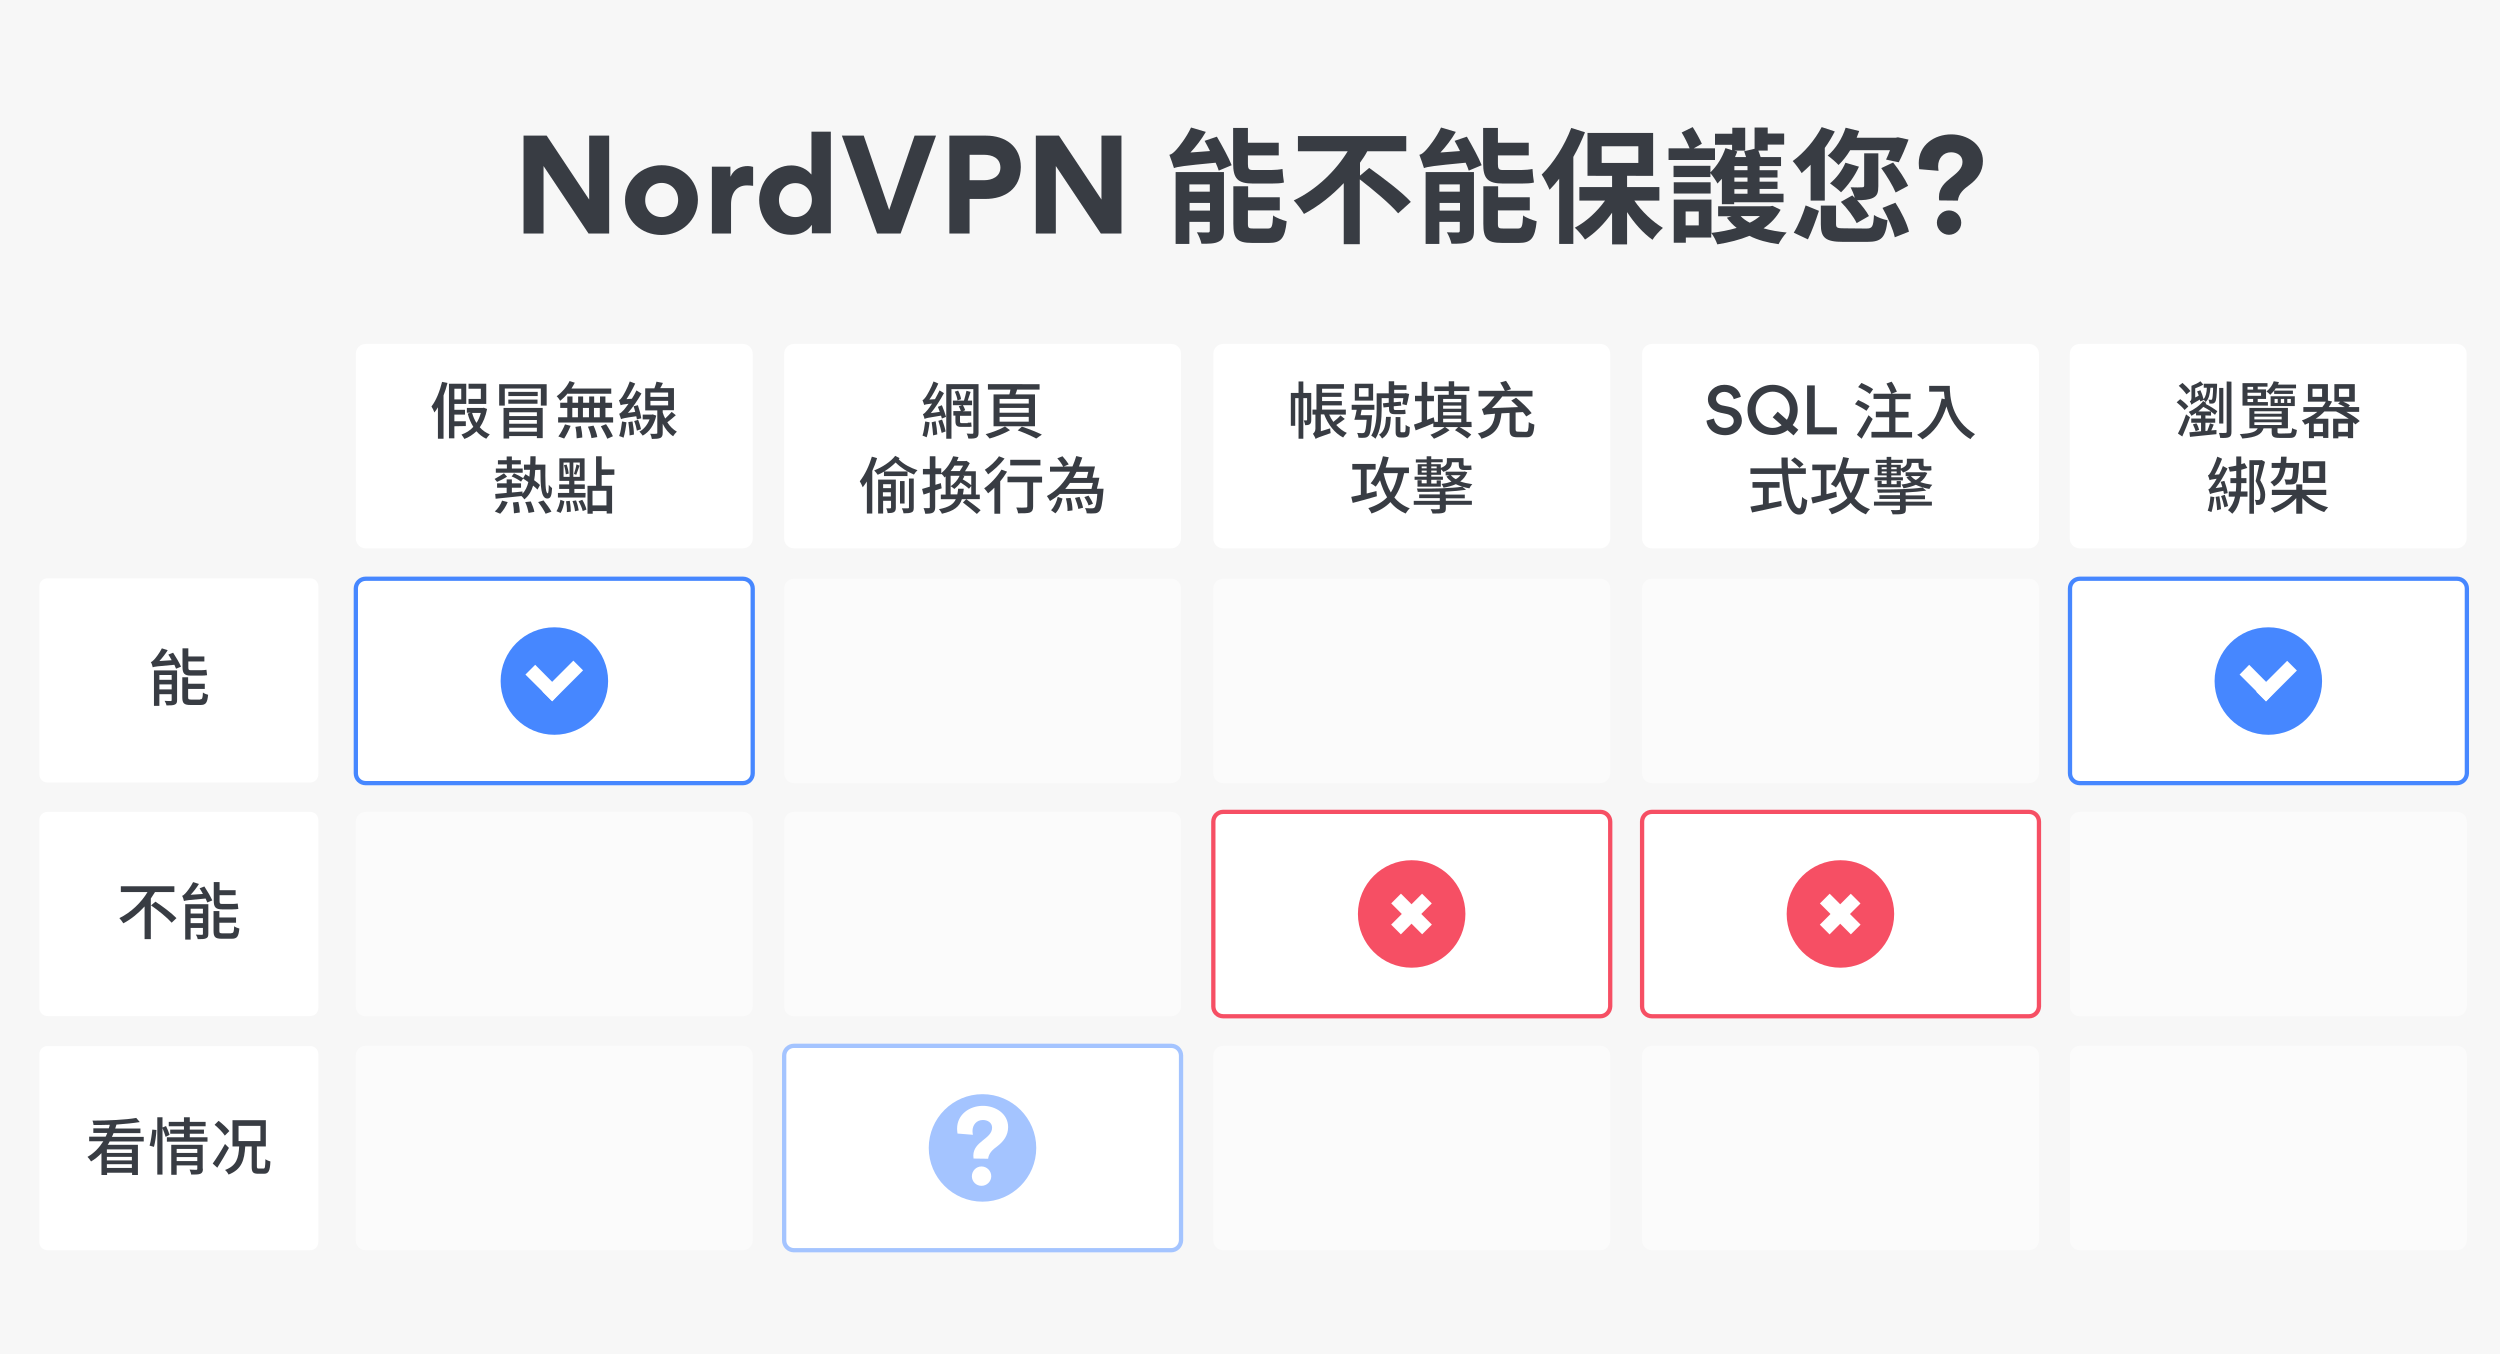 <svg enable-background="new 0 0 1200 650" viewBox="0 0 1200 650" xmlns="http://www.w3.org/2000/svg" xmlns:xlink="http://www.w3.org/1999/xlink"><linearGradient id="lg1"><stop offset="0" stop-color="#f64f64"/><stop offset="1" stop-color="#ffe4e8"/></linearGradient><linearGradient id="SVGID_1_" gradientTransform="matrix(1 0 0 -1 0 652)" gradientUnits="userSpaceOnUse" x1="883.4" x2="883.4" xlink:href="#lg1" y1="93.707" y2="-2.765"/><linearGradient id="SVGID_00000124127545146841892910000014711315319114046620_" gradientTransform="matrix(1 0 0 -1 0 652)" gradientUnits="userSpaceOnUse" x1="677.6" x2="677.6" xlink:href="#lg1" y1="93.707" y2="-2.765"/><path d="M0 0H1200V650H0Z" fill="#f7f7f7"/><g fill="#383c43"><path d="M260.9 79.7v32.4h-9.6v-47h11.1l20.4 30.7V65.1h9.6v47h-9.9L260.9 79.7z"/><path d="M317.6 79.3c9.7 0 17.4 7.1 17.4 16.6 0 9.7-7.9 16.9-17.5 16.9-9.7 0-17.5-7-17.5-16.7C300 86.6 307.9 79.3 317.6 79.3zM317.6 104.2c4.4 0 7.9-3.4 7.9-8.2 0-4.8-3.5-8.2-7.9-8.2s-7.9 3.4-7.9 8.2C309.6 100.8 313.2 104.2 317.6 104.2z"/><path d="M361.5 89.2c-1.3-.2-2.6-.2-3-.2-4.5 0-7.6 3.1-7.6 9.1v14h-9.2V80h8.9v4.7h.1c1.7-3.7 5-5 8.3-5 .7 0 1.9.2 2.5.4L361.5 89.2 361.5 89.2z"/><path d="M389.7 108h-.1c-3 4.4-7.8 4.7-10 4.7-9.3 0-15.2-8-15.2-16.7 0-8.1 6.2-16.6 15.4-16.6 1.9 0 6.3.4 9.6 4.3h.1V63.2h9.3V112h-9.1L389.7 108 389.7 108zM381.8 87.9c-4.4 0-7.9 3.3-7.9 8.1 0 4.9 3.5 8.2 7.9 8.2s7.9-3.4 7.9-8.2C389.7 91.2 386.2 87.9 381.8 87.9z"/><path d="M404.1 65.1h10.5l12.2 35.7L439 65.1h10.3l-17 47H421L404.1 65.1z"/><path d="M472.8 95.5h-7.4v16.6h-9.7v-47h17.5c9.4 0 16.8 5.1 16.8 15.1C489.9 90.5 482.6 95.5 472.8 95.5zM472.3 74.3h-6.9v12.2h7c3.8 0 7.8-1.7 7.8-6.1C480.1 75.8 476.3 74.3 472.3 74.3z"/><path d="M506.8 79.7v32.4h-9.6v-47h11.1l20.4 30.7V65.1h9.6v47h-9.9L506.8 79.7z"/><path d="M584.1 65.6c2.5 4.3 5.7 10.1 7.1 13.7l-6.2 2.6c-.4-1.1-.8-2.4-1.5-3.8-15.7 1.5-18.2 1.9-20 2.6-.4-1.4-1.5-4.6-2.2-6.4 1.1-.2 2.1-1.1 3.3-2.4s4.9-5.9 7.1-10.7l7.1 2.1c-2 3.5-4.7 7-7.4 9.9l9.4-.7c-.9-1.7-1.7-3.4-2.6-4.9L584.1 65.6zM587.5 110.7c0 2.9-.6 4.4-2.6 5.3-1.9 1-4.6 1-8.2 1-.3-1.6-1.3-4-2.2-5.5 2.2.1 4.5.1 5.2.1.8 0 1-.2 1-1v-4.1h-9.8v10.6h-6.6V82.6h23.2L587.5 110.7 587.5 110.7zM570.9 88.5V92h9.8v-3.5H570.9zM580.8 101.1v-3.7H571v3.7H580.8zM601.4 88.1c-7.4 0-9.5-2.5-9.5-9.7v-17h7.1v7.1h14.8v6.1H599v4.1c0 2.2.4 2.9 2.2 2.9h9.1c1.7 0 4-.2 5.3-.5.1 1.9.4 4.9.7 6.5-1.3.4-3.7.5-5.9.5H601.4zM608.5 109.7c2 0 2.3-.8 2.6-6.3 1.5 1.2 4.6 2.3 6.5 2.8-.8 8.2-2.8 10.4-8.4 10.4h-8.3c-7.2 0-8.9-2.2-8.9-9.2v-18h7.1v5.3h15.2v6.3H599v6.4c0 2.1.4 2.3 2.8 2.3L608.5 109.7 608.5 109.7z"/><path d="M657.2 80.6c6.4 4.6 15.7 11.5 20 16.3l-6.1 5.5c-3.7-4.4-11.9-11.3-18.4-16.3v31.1H645V87.9c-5.5 5.8-11.9 11-19.1 14.8-1.1-1.9-3.4-4.9-4.9-6.5 10.9-5.1 20.3-14.4 25.9-23.6H623v-7.3h52v7.3h-18.7c-1 1.9-2.2 3.7-3.5 5.5v6.2L657.2 80.6z"/><path d="M704.1 65.6c2.5 4.3 5.7 10.1 7.1 13.7l-6.2 2.6c-.4-1.1-.8-2.4-1.5-3.8-15.7 1.5-18.2 1.9-20 2.6-.4-1.4-1.5-4.6-2.2-6.4 1.1-.2 2.1-1.1 3.3-2.4s4.9-5.9 7.1-10.7l7.1 2.1c-2 3.5-4.7 7-7.4 9.9l9.4-.7c-.9-1.7-1.7-3.4-2.6-4.9L704.1 65.6zM707.5 110.7c0 2.9-.6 4.4-2.6 5.3-1.9 1-4.6 1-8.2 1-.3-1.6-1.3-4-2.2-5.5 2.2.1 4.5.1 5.2.1.8 0 1-.2 1-1v-4.1h-9.8v10.6h-6.6V82.6h23.2L707.5 110.7 707.5 110.7zM690.9 88.5V92h9.8v-3.5H690.9zM700.8 101.1v-3.7H691v3.7H700.8zM721.4 88.1c-7.4 0-9.5-2.5-9.5-9.7v-17h7.1v7.1h14.8v6.1H719v4.1c0 2.2.4 2.9 2.2 2.9h9.1c1.7 0 4-.2 5.3-.5.1 1.9.4 4.9.7 6.5-1.3.4-3.7.5-5.9.5H721.4zM728.5 109.7c2 0 2.3-.8 2.6-6.3 1.5 1.2 4.6 2.3 6.5 2.8-.8 8.2-2.8 10.4-8.4 10.4h-8.3c-7.2 0-8.9-2.2-8.9-9.2v-18h7.1v5.3h15.2v6.3H719v6.4c0 2.1.4 2.3 2.8 2.3L728.5 109.7 728.5 109.7z"/><path d="M760.8 63.5c-1.6 3.9-3.4 8-5.6 11.8v41.8h-6.8V85.8c-1.5 1.9-3 3.7-4.6 5.3-.7-1.7-2.6-5.6-3.8-7.3 5.6-5.4 11-13.9 14.2-22.4L760.8 63.5zM784.5 96.3c3.5 5.2 8.7 10.1 13.7 13.1-1.6 1.4-3.9 3.9-5 5.7-4.4-3.1-8.8-8-12.2-13.3v15.5h-7.2v-15.2c-3.7 5.3-8.2 9.8-13 12.9-1.1-1.7-3.3-4.3-4.9-5.7 5.4-2.8 10.7-7.7 14.5-13h-12.3v-6.5h15.7v-5.4H762V63.8h31.5v20.6H781v5.4h15.5v6.5H784.5zM768.8 78.2h17.6v-8h-17.6V78.2z"/><path d="M823.2 76.8h-22.3v-5.6H811c-.9-2.3-2.4-5.3-3.8-7.6l5.3-2.6c1.6 2.5 3.4 5.8 4.4 8l-3.9 2.2h10.2V76.8zM854.7 100.7c-2 3.6-4.7 6.5-8.2 8.9 3.4 1 7.1 1.6 11.1 2-1.4 1.4-3.1 4-3.9 5.6-5.3-.7-10-2-14-4-4.6 1.9-9.8 3.2-15.4 4.1-.5-1.6-1.8-4.1-2.9-5.5v2.2h-12.2v2.5h-5.8V95.8h18.1v16c4.2-.5 8.4-1.3 12.1-2.4-1.8-1.4-3.4-3.1-4.7-4.9l2.3-.7h-6.5V99h25l1.1-.2L854.7 100.7zM831.5 69.5h-8.3v-5.3h8.3v-2.9h6.2v11h-5.2l1.4.4c-.4.9-.7 1.9-1.1 2.7h5.3c-.3-1-.6-2-.9-2.8l5-1.2V61.2h6.3v2.9h7.9v5.3h-7.9v2.9H844c.4 1 .8 2.1 1.1 3.1h9.8v4.3h-10.3v2h8.6v3.5h-8.6v2h8.6v3.5h-8.6V93h11.5v4.1h-23.7V98h-5.9V85.8c-.7.8-1.4 1.6-2.1 2.3-.6-1.2-2.3-3.7-3.4-5V85h-17.7v-5.4H821v3.1c3.1-2.9 5.7-7.1 7.2-11.6l3.2 1v-2.6H831.5zM803.4 87.5h17.7v5.4h-17.7V87.5zM815.4 101.5h-6.3v6.7h6.3V101.5zM838.8 79.7h-6.3v2h6.3V79.7zM838.8 85.2h-6.3v2h6.3V85.2zM838.8 90.8h-6.3V93h6.3V90.8zM835.5 103.7c1.1 1.2 2.6 2.3 4.4 3.2 1.9-.9 3.5-2 4.9-3.2H835.5z"/><path d="M869.1 79.1c-1.4 1.4-2.9 2.8-4.3 4-.8-1.4-3-4.4-4.3-5.8 5.4-3.9 10.7-10.1 13.9-16.3l6.3 2.1c-1.4 2.7-2.9 5.3-4.8 7.9v25.3h-6.8L869.1 79.1 869.1 79.1zM861 111.7c2.2-3.5 4.4-8.8 5.7-13.1l6.4 2.6c-1.4 4.3-3.4 9.9-5.3 13.7L861 111.7zM895.8 109.7c2.9 0 3.4-.8 3.7-6.5 1.6 1.1 4.6 2.2 6.5 2.5-.9 8.4-2.9 10.4-9.7 10.4h-11.6c-8.5 0-10.7-2-10.7-8.4v-9h7.3v8.8c0 1.9.6 2.1 4.1 2.1L895.8 109.7 895.8 109.7zM888.1 72.1c-1.7 2.8-3.6 5.2-5.6 7.1-1.1-1.2-3.7-3.5-5.2-4.5 3.8-3.2 7-8.3 8.6-13.4l6.5 1.6c-.4 1.1-.8 2.2-1.2 3.2H910l1-.2 5.1 1.1c-1.4 3.8-3.2 8.1-4.7 10.9l-6.1-1.3c.6-1.3 1.3-2.8 1.9-4.5C907.2 72.1 888.1 72.1 888.1 72.1zM892.3 80c-2 4.6-5.5 9.3-8.6 12.3-1.2-1.2-3.8-3.2-5.3-4.3 3-2.4 5.9-6.2 7.4-9.9L892.3 80zM901.6 89.3c0 3.1-.5 4.7-2.6 5.7-1.9.9-4.4 1.1-7.6 1.1 2.3 2.5 4.6 5.4 5.7 7.6l-5.9 3.4c-1.3-2.8-4.6-7.2-7.6-10.2l5.5-3.1c.4.4.8.8 1.2 1.2-.4-1.7-1.3-3.7-2-5.1 2.3.1 4.7.1 5.5 0 .7 0 1-.2 1-.8V73.6h6.8L901.6 89.3 901.6 89.3zM908.7 78c2.8 3.5 5.8 8.1 7.2 11.2l-6 3.2c-1.3-3.2-4.3-8.1-6.9-11.7L908.7 78zM909.8 97.3c2.8 4.3 5.6 10 6.5 13.9l-6.8 2.7c-.8-3.7-3.3-9.6-5.9-14.1L909.8 97.3z"/><path d="M930.8 96.2c-.1-.5-.1-1.2-.1-1.7 0-8.6 11.3-10.1 11.3-16.8 0-3.1-2.7-4.6-5.5-4.6-3.8 0-6.2 3-6.2 6.7 0 .7.1 1.5.2 2.2l-9.3-.8c-.1-1-.2-2-.2-2.9 0-8.7 7.5-13.8 15.6-13.8 7.5 0 15.2 4.6 15.2 12.8 0 5-2.7 8.7-6.5 11.5-2.6 1.9-5.2 4.1-5.5 7.5L930.8 96.2 930.8 96.2zM935.5 112.7c3.3 0 5.9-2.6 5.9-5.8 0-3.2-2.6-5.9-5.9-5.9-3.1 0-5.8 2.6-5.8 5.9C929.7 110.1 932.4 112.7 935.5 112.7z"/></g><path d="M148.9 375.6H22.8c-2.2 0-3.9-1.7-3.9-3.9v-90.2c0-2.2 1.7-3.9 3.9-3.9h126.1c2.2 0 3.9 1.7 3.9 3.9v90.2C152.8 373.8 151.1 375.6 148.9 375.6z" fill="#ffffff"/><path d="M83.1 313.3c1.4 2.1 3 4.9 3.8 6.7l-2.4 1c-.2-.5-.5-1.2-.8-1.9-8.4.7-9.6.9-10.4 1.2-.1-.6-.5-1.9-.9-2.5.5-.1 1-.6 1.6-1.2s2.5-3 3.7-5.4l2.8.9c-1.1 1.8-2.6 3.7-4 5.2l5.9-.4c-.5-.9-1-1.9-1.6-2.7L83.1 313.3zM85 335.9c0 1.3-.2 1.9-1.1 2.3-.8.4-2.2.4-4 .4-.1-.7-.5-1.6-.9-2.2 1.3.1 2.5.1 2.9.1s.5-.1.5-.5v-2.8h-5.9v5.6h-2.6v-17H85V335.9zM76.5 324v2.3h5.9V324H76.5zM82.4 330.9v-2.4h-5.9v2.4H82.4zM91.6 324.3c-3.1 0-4-1.1-4-4.1v-9h2.8v3.9h7.7v2.4h-7.7v2.8c0 1.1.2 1.4 1.1 1.4h5.1c.8 0 1.9-.1 2.5-.2.1.7.2 1.9.3 2.6-.6.1-1.7.2-2.8.2L91.6 324.3 91.6 324.3zM96 335.7c1.1 0 1.3-.5 1.4-3.3.6.5 1.7.9 2.5 1.1-.4 3.9-1.1 4.9-3.7 4.9h-4.7c-3.2 0-4-.8-4-3.8v-9.5h2.8v3.1h8v2.5h-8v3.9c0 1 .2 1.2 1.5 1.2H96V335.7z" fill="#383c43"/><path d="M148.9 487.7H22.8c-2.2 0-3.9-1.7-3.9-3.9v-90.2c0-2.2 1.7-3.9 3.9-3.9h126.1c2.2 0 3.9 1.7 3.9 3.9v90.2C152.8 486 151.1 487.7 148.9 487.7z" fill="#ffffff"/><path d="M74.4 428.2c-.6 1-1.3 2.1-2 3.1v19.5h-3v-15.7c-2.9 3.2-6.4 6.1-10.2 8.1-.5-.8-1.3-1.9-1.9-2.5 5.7-2.8 10.6-7.6 13.5-12.5H58v-2.8h25.7v2.8H74.4zM74.6 432.8c3.4 2.2 7.9 5.6 10.1 7.9l-2.3 2.2c-2-2.3-6.4-5.9-9.9-8.3L74.6 432.8z" fill="#383c43"/><path d="M98.1 425.5c1.4 2.1 3 4.9 3.8 6.7l-2.4 1c-.2-.5-.5-1.2-.8-1.9-8.4.7-9.6.9-10.4 1.2-.1-.6-.5-1.9-.9-2.5.5-.1 1-.6 1.6-1.2s2.5-3 3.7-5.4l2.8.9c-1.1 1.8-2.6 3.7-4 5.2l5.9-.4c-.5-.9-1-1.9-1.6-2.7L98.1 425.5zM100 448.1c0 1.3-.2 1.9-1.1 2.3-.8.4-2.2.4-4 .4-.1-.7-.5-1.6-.9-2.2 1.3.1 2.5.1 2.9.1s.5-.1.5-.5v-2.8h-5.9v5.6h-2.6v-17H100V448.1zM91.5 436.2v2.3h5.9v-2.3H91.5zM97.4 443.1v-2.4h-5.9v2.4H97.4zM106.6 436.5c-3.1 0-4-1.1-4-4.1v-9h2.8v3.9h7.7v2.4h-7.7v2.8c0 1.1.2 1.4 1.1 1.4h5.1c.8 0 1.9-.1 2.5-.2.1.7.2 1.9.3 2.6-.6.1-1.7.2-2.8.2L106.6 436.5 106.6 436.5zM111 447.9c1.1 0 1.3-.5 1.4-3.3.6.5 1.7.9 2.5 1.1-.4 3.9-1.1 4.9-3.7 4.9h-4.7c-3.2 0-4-.8-4-3.8v-9.5h2.8v3.1h8v2.5h-8v3.9c0 1 .2 1.2 1.5 1.2h4.2V447.9z" fill="#383c43"/><path d="M148.9 600.1H22.8c-2.2 0-3.9-1.7-3.9-3.9V506c0-2.2 1.7-3.9 3.9-3.9h126.1c2.2 0 3.9 1.7 3.9 3.9v90.2C152.8 598.3 151.1 600.1 148.9 600.1z" fill="#ffffff"/><path d="M52.7 547.8c-.3.6-.6 1.2-1 1.7h14.5V564h-2.8v-1.1h-12v1.1h-2.7v-10.5c-1.4 1.5-3.1 2.9-5 4-.4-.7-1.2-1.7-1.7-2.2 3.2-1.8 5.7-4.5 7.6-7.5h-6.8v-2.2h7.9c.3-.6.6-1.2.8-1.8h-6.7v-2.2h7.4c.2-.6.4-1.1.5-1.7-2.6.1-5.3.1-7.8.1 0-.6-.3-1.6-.5-2.1 7.3 0 16.1-.4 21-1.3l1.7 2c-3.1.5-7.1.9-11.2 1.2-.2.6-.4 1.2-.6 1.9h12.1v2.2H54.5c-.2.6-.5 1.2-.8 1.8H69v2.2H52.7V547.8zM63.3 551.7h-12v1.7h12V551.7zM51.3 557h12v-1.7h-12V557zM63.3 560.6v-1.8h-12v1.8H63.3z" fill="#383c43"/><path d="M71.8 549.9c.6-2 1.1-5.4 1.3-7.7l2 .2c-.1 2.4-.6 5.9-1.2 8.1L71.8 549.9zM79.5 545.7c-.3-1-.9-2.8-1.5-4.2v22.3h-2.5v-27.5H78v4.9l1.7-.7c.6 1.3 1.4 3.1 1.7 4.2L79.5 545.7zM99.6 545.9v2.1H80.1v-2.1h8.2v-1.7h-6.6v-2h6.6v-1.6H81v-2.1h7.3v-2.2h2.8v2.2h7.6v2.1h-7.6v1.6h6.8v2h-6.8v1.7H99.6zM97.4 561c0 1.3-.3 2-1.2 2.4-.9.4-2.3.4-4.4.4-.1-.7-.5-1.7-.8-2.4 1.4.1 2.8.1 3.2.1.4 0 .5-.1.5-.5v-1.6h-9.9v4.5h-2.6v-14.4h15.1V561H97.4zM84.8 551.5v1.9h9.9v-1.9H84.8zM94.7 557.3v-1.9h-9.9v1.9H94.7z" fill="#383c43"/><path d="M109.9 551c-1.7 3.1-3.8 6.7-5.6 9.5l-2.2-2c1.6-2.2 4.1-6.1 5.9-9.4L109.9 551zM107.9 545.1c-.9-1.5-3.1-3.7-4.9-5.2l1.9-1.9c1.9 1.4 4.1 3.5 5.2 4.9L107.9 545.1zM126.5 560.9c.7 0 .8-.6.9-4.5.6.5 1.7.9 2.4 1.1-.2 4.6-.9 5.9-3.1 5.9h-2.8c-2.5 0-3.1-.8-3.1-3.5v-9.6h-3.1c-.4 6.5-1.6 11-8 13.5-.3-.7-1-1.7-1.7-2.2 5.6-2.1 6.5-5.7 6.8-11.3h-3.2v-12.6h16v12.6h-4.3v9.5c0 .9.2 1.1.8 1.1H126.5zM114.5 547.7H125v-7.3h-10.5V547.7z" fill="#383c43"/><path d="M1179.3 263.2H998.2c-2.6 0-4.7-2.1-4.7-4.7v-88.7c0-2.6 2.1-4.7 4.7-4.7h181.1c2.6 0 4.7 2.1 4.7 4.7v88.7C1183.9 261.1 1181.8 263.2 1179.3 263.2z" fill="#ffffff"/><path d="M562.2 375.9H381.1c-2.6 0-4.7-2.1-4.7-4.7v-88.7c0-2.6 2.1-4.7 4.7-4.7h181.1c2.6 0 4.7 2.1 4.7 4.7v88.7C566.8 373.8 564.7 375.9 562.2 375.9z" fill="#ffffff" opacity=".5"/><path d="M768.2 375.9H587.1c-2.6 0-4.7-2.1-4.7-4.7v-88.7c0-2.6 2.1-4.7 4.7-4.7h181.1c2.6 0 4.7 2.1 4.7 4.7v88.7C772.8 373.8 770.7 375.9 768.2 375.9z" fill="#ffffff" opacity=".5"/><path d="M974 375.9H792.9c-2.6 0-4.7-2.1-4.7-4.7v-88.7c0-2.6 2.1-4.7 4.7-4.7H974c2.6 0 4.7 2.1 4.7 4.7v88.7C978.6 373.8 976.5 375.9 974 375.9z" fill="#ffffff" opacity=".5"/><path d="M356.6 487.8H175.5c-2.6 0-4.7-2.1-4.7-4.7v-88.7c0-2.6 2.1-4.7 4.7-4.7h181.1c2.6 0 4.7 2.1 4.7 4.7v88.7C361.3 485.7 359.2 487.8 356.6 487.8z" fill="#ffffff" opacity=".5"/><path d="M562.2 487.8H381.1c-2.6 0-4.7-2.1-4.7-4.7v-88.7c0-2.6 2.1-4.7 4.7-4.7h181.1c2.6 0 4.7 2.1 4.7 4.7v88.7C566.8 485.7 564.7 487.8 562.2 487.8z" fill="#ffffff" opacity=".5"/><path d="M1179.3 487.8h-181c-2.6 0-4.7-2.1-4.7-4.7v-88.7c0-2.6 2.1-4.7 4.7-4.7h181.1c2.6 0 4.7 2.1 4.7 4.7v88.7C1184 485.7 1181.9 487.8 1179.3 487.8z" fill="#ffffff" opacity=".5"/><path d="M356.6 600.1H175.5c-2.6 0-4.7-2.1-4.7-4.7v-88.7c0-2.6 2.1-4.7 4.7-4.7h181.1c2.6 0 4.7 2.1 4.7 4.7v88.7C361.3 598 359.2 600.1 356.6 600.1z" fill="#ffffff" opacity=".5"/><path d="M768.2 600.1H587.1c-2.6 0-4.7-2.1-4.7-4.7v-88.7c0-2.6 2.1-4.7 4.7-4.7h181.1c2.6 0 4.7 2.1 4.7 4.7v88.7C772.8 598 770.7 600.1 768.2 600.1z" fill="#ffffff" opacity=".5"/><path d="M974 600.1H792.9c-2.6 0-4.7-2.1-4.7-4.7v-88.7c0-2.6 2.1-4.7 4.7-4.7H974c2.6 0 4.7 2.1 4.7 4.7v88.7C978.6 598 976.5 600.1 974 600.1z" fill="#ffffff" opacity=".5"/><path d="M1179.3 600.1h-181c-2.6 0-4.7-2.1-4.7-4.7v-88.7c0-2.6 2.1-4.7 4.7-4.7h181.1c2.6 0 4.7 2.1 4.7 4.7v88.7C1184 598 1181.9 600.1 1179.3 600.1z" fill="#ffffff" opacity=".5"/><path d="M356.6 375.9H175.5c-2.6 0-4.7-2.1-4.7-4.7v-88.7c0-2.6 2.1-4.7 4.7-4.7h181.1c2.6 0 4.7 2.1 4.7 4.7v88.7C361.3 373.8 359.2 375.9 356.6 375.9z" fill="#ffffff"/><path d="M356.6 375.9H175.5c-2.6 0-4.7-2.1-4.7-4.7v-88.7c0-2.6 2.1-4.7 4.7-4.7h181.1c2.6 0 4.7 2.1 4.7 4.7v88.7C361.3 373.8 359.2 375.9 356.6 375.9z" fill="none" stroke="#4687ff" stroke-miterlimit="10" stroke-width="2.062"/><circle cx="266.1" cy="326.9" fill="#4687ff" r="25.8"/><path d="M259.7 323.6H280.7V330.2H259.7Z" fill="#ffffff" transform="matrix(.707 -.707 .707 .707 -152.034 286.78)"/><path d="M252.2 323.8 256.9 319.1 269.4 331.7 265.1 336.6Z" fill="#ffffff"/><path d="M1179.3 375.9h-181c-2.6 0-4.7-2.1-4.7-4.7v-88.7c0-2.6 2.1-4.7 4.7-4.7h181.1c2.6 0 4.7 2.1 4.7 4.7v88.7C1184 373.8 1181.9 375.9 1179.3 375.9z" fill="#ffffff"/><path d="M1179.3 375.9h-181c-2.6 0-4.7-2.1-4.7-4.7v-88.7c0-2.6 2.1-4.7 4.7-4.7h181.1c2.6 0 4.7 2.1 4.7 4.7v88.7C1184 373.8 1181.9 375.9 1179.3 375.9z" fill="none" stroke="#4687ff" stroke-miterlimit="10" stroke-width="2.062"/><circle cx="1088.8" cy="326.9" fill="#4687ff" r="25.8"/><path d="M1082.4 323.6H1103.4V330.2H1082.4Z" fill="#ffffff" transform="matrix(.707 -.707 .707 .707 88.949 868.511)"/><path d="M1075 323.8 1079.6 319.1 1092.1 331.7 1087.8 336.6Z" fill="#ffffff"/><path d="M974 487.8H792.9c-2.6 0-4.7-2.1-4.7-4.7v-88.7c0-2.6 2.1-4.7 4.7-4.7H974c2.6 0 4.7 2.1 4.7 4.7v88.7C978.6 485.7 976.5 487.8 974 487.8z" fill="#ffffff"/><path d="M974 487.8H792.9c-2.6 0-4.7-2.1-4.7-4.7v-88.7c0-2.6 2.1-4.7 4.7-4.7H974c2.6 0 4.7 2.1 4.7 4.7v88.7C978.6 485.7 976.5 487.8 974 487.8z" fill="none" stroke="#f64f64" stroke-miterlimit="10" stroke-width="2.062"/><circle cx="883.4" cy="438.7" fill="url(#SVGID_1_)" r="25.8"/><path d="M872.9 435.4H893.9V442H872.9Z" fill="#ffffff" transform="matrix(.707 -.707 .707 .707 -51.449 753.165)"/><path d="M880.2 428.2H886.8V449.2H880.2Z" fill="#ffffff" transform="matrix(.707 -.707 .707 .707 -51.475 753.209)"/><path d="M768.2 487.8H587.1c-2.6 0-4.7-2.1-4.7-4.7v-88.7c0-2.6 2.1-4.7 4.7-4.7h181.1c2.6 0 4.7 2.1 4.7 4.7v88.7C772.8 485.7 770.7 487.8 768.2 487.8z" fill="#ffffff"/><path d="M768.2 487.8H587.1c-2.6 0-4.7-2.1-4.7-4.7v-88.7c0-2.6 2.1-4.7 4.7-4.7h181.1c2.6 0 4.7 2.1 4.7 4.7v88.7C772.8 485.7 770.7 487.8 768.2 487.8z" fill="none" stroke="#f64f64" stroke-miterlimit="10" stroke-width="2.062"/><circle cx="677.6" cy="438.7" fill="url(#SVGID_00000124127545146841892910000014711315319114046620_)" r="25.8"/><path d="M667.1 435.4H688.1V442H667.1Z" fill="#ffffff" transform="matrix(.707 -.707 .707 .707 -111.726 607.644)"/><path d="M674.4 428.2H681V449.2H674.4Z" fill="#ffffff" transform="matrix(.707 -.707 .707 .707 -111.753 607.687)"/><path d="M562.2 600.1H381.1c-2.6 0-4.7-2.1-4.7-4.7v-88.7c0-2.6 2.1-4.7 4.7-4.7h181.1c2.6 0 4.7 2.1 4.7 4.7v88.7C566.8 598 564.7 600.1 562.2 600.1z" fill="#ffffff"/><path d="M562.2 600.1H381.1c-2.6 0-4.7-2.1-4.7-4.7v-88.7c0-2.6 2.1-4.7 4.7-4.7h181.1c2.6 0 4.7 2.1 4.7 4.7v88.7C566.8 598 564.7 600.1 562.2 600.1z" fill="none" stroke="#a4c4ff" stroke-miterlimit="10" stroke-width="2.062"/><circle cx="471.6" cy="551" fill="#a4c4ff" r="25.8"/><path d="M467.3 556.1c0-.4-.1-1-.1-1.4 0-6.9 9-8 9-13.4 0-2.5-2.2-3.7-4.4-3.7-3.1 0-5 2.4-5 5.3 0 .6.1 1.2.2 1.8l-7.4-.6c-.1-.8-.2-1.6-.2-2.3 0-6.9 6-11 12.4-11 6 0 12.1 3.7 12.1 10.2 0 4-2.2 6.9-5.2 9.2-2.1 1.5-4.1 3.3-4.4 6L467.3 556.1 467.3 556.1zM471.1 569.2c2.6 0 4.7-2.1 4.7-4.6 0-2.6-2.1-4.7-4.7-4.7-2.5 0-4.6 2.1-4.6 4.7C466.5 567.2 468.6 569.2 471.1 569.2z" fill="#ffffff"/><path d="M356.6 263.2H175.5c-2.6 0-4.7-2.1-4.7-4.7v-88.7c0-2.6 2.1-4.7 4.7-4.7h181.1c2.6 0 4.7 2.1 4.7 4.7v88.7C361.3 261.1 359.2 263.2 356.6 263.2z" fill="#ffffff"/><path d="M214.8 183.8c-.5 2-1.1 4-1.9 6v20.8h-2.7v-15.1c-.5.9-1.1 1.7-1.7 2.5-.2-.7-.9-2.2-1.4-2.9 2.3-2.9 4-7.4 5.1-11.8L214.8 183.8zM218.1 204.6v5.8h-2.6v-26.2h8.3v9.7h-5.7v2.8h5.1v2.3h-5.1v3.2h5.5v2.3L218.1 204.6 218.1 204.6zM218.1 186.6v5.1h3.3v-5.1H218.1zM233.8 196.3c-.7 3.6-1.9 6.5-3.5 8.8 1.3 1.5 2.9 2.6 4.8 3.4-.5.5-1.3 1.5-1.7 2.1-1.8-.8-3.4-2.1-4.7-3.6-1.7 1.6-3.6 2.9-5.8 3.7-.3-.6-1-1.6-1.4-2.1 2.2-.8 4.1-1.9 5.7-3.7-1.2-1.9-2.1-4-2.7-6.4l1.5-.4h-1.9v-2.3h7.7l.4-.1L233.8 196.3zM233.4 193.9h-8.5v-2.4h5.9v-4.9h-5.9v-2.4h8.5V193.9zM226.6 198.2c.5 1.7 1.2 3.4 2.1 4.8.9-1.3 1.6-2.9 2.1-4.8H226.6z" fill="#383c43"/><path d="M262.4 184.4v10.3h-2.8v-8.2h-17.3v8.2h-2.7v-10.3H262.4zM241.7 195.8h18.8v14.5h-2.8v-1h-13.3v1.2h-2.7L241.7 195.8 241.7 195.8zM258.1 190.1H244v-2h14.1V190.1zM244 193.8v-2h14v2H244zM244.4 197.9v1.8h13.3v-1.8H244.4zM257.7 203.4v-1.8h-13.3v1.8H257.7zM257.7 207.2v-1.9h-13.3v1.9H257.7z" fill="#383c43"/><path d="M272.5 188.8c-1.1 1.4-2.4 2.6-3.6 3.6-.3-.5-1.1-1.7-1.7-2.2 2.5-1.8 4.9-4.5 6.2-7.3l2.5.8c-.5.9-1 1.9-1.6 2.8h19.1v2.5h-20.9V188.8zM294.3 200.3v2.5h-26.4v-2.5h4.4v-4.5h-3.4v-2.5h3.4v-3h2.5v3h2.7v-3h2.4v3h2.9v-3h2.4v3h2.8v-3h2.6v3h3.2v2.5h-3.2v4.5H294.3zM268 209.5c1.1-1.4 2.4-3.8 3.2-5.8l2.7.7c-.8 2-2.1 4.6-3.1 6.1L268 209.5zM274.7 200.3h2.7v-4.5h-2.7V200.3zM278.8 204.5c.4 1.8.7 4.1.7 5.5l-2.7.4c0-1.4-.2-3.8-.6-5.5L278.8 204.5zM279.8 195.8v4.5h2.9v-4.5H279.8zM284.9 204.3c.8 1.7 1.6 4 1.8 5.5l-2.8.5c-.2-1.4-.9-3.8-1.7-5.5L284.9 204.3zM285.1 195.8v4.5h2.8v-4.5H285.1zM290.9 203.6c1.2 1.7 2.6 4.2 3.3 5.8l-2.7 1.2c-.6-1.5-2-4.1-3.1-6L290.9 203.6z" fill="#383c43"/><path d="M305.7 201.3c-.1-.4-.1-1-.3-1.5-5.7.8-6.7 1.1-7.3 1.4-.2-.6-.6-1.9-.9-2.6.7-.2 1.3-.9 2.3-1.9.4-.5 1.2-1.5 2.2-2.9-2.7.3-3.3.5-3.8.7-.2-.5-.5-1.8-.8-2.4.5-.1 1-.8 1.6-1.6.6-.9 2.5-4.2 3.6-7.4l2.6 1c-1.2 2.6-2.7 5.3-4.2 7.5l2.6-.2c.8-1.3 1.6-2.6 2.2-4l2.4 1.5c-1.8 3.2-4.1 6.6-6.5 9.3l3.5-.5c-.2-.9-.5-1.9-.8-2.7l2.1-.5c.7 2 1.4 4.7 1.6 6.3L305.7 201.3zM300.7 202.7c-.3 2.7-.8 5.5-1.4 7.4-.5-.3-1.5-.6-2.1-.8.7-1.9 1.1-4.6 1.4-7L300.7 202.7zM303.6 202.3c.4 2 .7 4.6.7 6.3l-2.1.4c0-1.7-.3-4.4-.6-6.4L303.6 202.3zM306.3 201.5c.6 1.4 1.1 3.3 1.4 4.5l-2 .7c-.2-1.3-.7-3.2-1.3-4.6L306.3 201.5zM315 199.5c-1 4.6-3.4 7.9-6.5 9.6-.4-.5-1.1-1.5-1.6-1.9 2.1-1.1 3.9-3.3 4.9-5.9h-3.3V199h4.4l.4-.1L315 199.5zM324.4 199.3c-1.3 1.2-2.8 2.4-4.1 3.4 1.2 1.9 2.8 3.5 4.6 4.5-.6.5-1.4 1.5-1.8 2.2-2-1.3-3.8-3.5-5-6v4.3c0 1.3-.3 2.1-1.1 2.5-.9.4-2.2.5-4.1.5-.1-.8-.5-1.9-.8-2.5 1.3.1 2.5.1 2.9 0 .4 0 .5-.1.5-.4V197h-5.8v-10.6h4.4c.4-1 .8-2.2 1-3.2l3.1.6c-.4.9-.8 1.8-1.3 2.5h6.6v10.6h-5.4v1.1c.3 1 .7 2 1.2 2.9 1.1-1 2.3-2.3 3.1-3.2L324.4 199.3zM312.2 190.5h8.5v-2.1h-8.5V190.5zM312.2 194.6h8.5v-2.2h-8.5V194.6z" fill="#383c43"/><path d="M243.4 228.8c-1.5 1-3.4 1.9-4.8 2.5l-1.2-1.4c1.3-.7 3.3-1.9 4.5-2.7L243.4 228.8zM237.5 245.5c1.4-1.2 2.8-3.2 3.5-5.2l2.7.7c-.8 2-2.2 4.2-3.6 5.6L237.5 245.5zM256.9 225.6c-.1 1.7-.2 3.4-.5 4.9 1.1.8 2.1 1.6 2.8 2.3L258 235c-.5-.6-1.3-1.2-2.1-1.9-.8 2.7-2.1 4.9-4.2 6.6-.3-.5-.9-1.1-1.4-1.6-4.5.5-9.1 1-12.4 1.3l-.2-2.3c1.5-.1 3.5-.3 5.5-.5v-2.5h-4.6V232h4.6v-1.9h2.5v1.9h4.4v2.1h-4.4v2.3c1.7-.1 3.4-.3 5.1-.5v1.1c1.4-1.5 2.3-3.4 2.8-5.6-.8-.6-1.7-1.2-2.5-1.7l-1 1.5c-1-.8-2.9-1.9-4.5-2.5l1.1-1.5c1.5.6 3.4 1.6 4.4 2.3l1.1-1.9c.6.4 1.3.8 1.9 1.2.1-1 .2-2.1.3-3.3h-2.9V223h3c0-1.3.1-2.6.1-4h2.5c0 1.4 0 2.8-.1 4h4.8c-.1 7.7-.1 13.8 1.1 13.8.4 0 .5-1.8.5-4.1.5.6 1.1 1.2 1.6 1.6-.2 3.6-.6 5-2.3 5-3 0-3.3-5.8-3.3-13.8L256.9 225.6 256.9 225.6zM250.9 226.9H238v-2h5.3v-2H239v-2h4.2v-1.8h2.5v1.8h4.3v2h-4.3v2h5.2V226.9zM248.8 240.9c.4 1.6.7 3.8.7 5.1l-2.8.4c0-1.3-.2-3.5-.5-5.2L248.8 240.9zM254.8 240.7c.7 1.6 1.5 3.7 1.7 5l-2.8.5c-.2-1.3-.8-3.5-1.6-5.2L254.8 240.7zM260.9 240.2c1.3 1.6 3 3.9 3.8 5.4l-2.8 1c-.7-1.5-2.2-3.9-3.6-5.6L260.9 240.2z" fill="#383c43"/><path d="M267.1 245.4c.9-1.4 1.6-3.7 1.9-5.5l1.9.7c-.3 1.9-.9 4.2-1.8 5.6L267.1 245.4zM281 238.8h-13.2v-2.2h5.4v-1.9h-4.8v-2.2h4.8v-1.7h-4.7V220h12.1v10.8h-4.9v1.7h5v2.2h-5v1.9h5.4L281 238.8 281 238.8zM270.5 228.9h2.9V222h-2.9V228.9zM272 223c.5 1.4.9 3.2 1 4.3l-1.4.4c-.1-1.2-.4-3-.9-4.4L272 223zM273.5 240.4c.3 1.6.5 3.8.5 5.2l-1.9.2c.1-1.4-.1-3.6-.4-5.2L273.5 240.4zM276.5 240.2c.6 1.5 1.1 3.5 1.3 4.8l-1.8.4c-.1-1.3-.6-3.4-1.2-4.9L276.5 240.2zM278.3 222h-3.1v6.9h3.1V222zM275.5 227.5c.4-1.2 1-3.2 1.2-4.6l1.5.6c-.6 1.5-1.1 3.3-1.6 4.4L275.5 227.5zM279.5 239.9c.9 1.4 1.7 3.4 2 4.7l-1.8.7c-.3-1.3-1.1-3.3-2-4.7L279.5 239.9zM288.8 228v5.2h5v13.3h-2.6v-1.2h-6.7v1.3H282v-13.4h4.1V219h2.7v6.3h6.1v2.6L288.8 228 288.8 228zM291.1 235.6h-6.7v7h6.7V235.6z" fill="#383c43"/><path d="M562.2 263.2H381.1c-2.6 0-4.7-2.1-4.7-4.7v-88.7c0-2.6 2.1-4.7 4.7-4.7h181.1c2.6 0 4.7 2.1 4.7 4.7v88.7C566.8 261.1 564.7 263.2 562.2 263.2z" fill="#ffffff"/><path d="M446.2 202.7c-.3 2.6-.8 5.4-1.4 7.2-.5-.3-1.5-.6-2-.8.6-1.8 1-4.4 1.3-6.8L446.2 202.7zM452.1 194.5c.8 1.8 1.6 4.2 2 5.6l-2 .8c-.1-.4-.2-.8-.4-1.4-6.3 1-7.3 1.2-7.9 1.6-.1-.5-.5-1.7-.8-2.3.6-.2 1.3-.9 2.2-2 .4-.5 1.3-1.6 2.2-3.1-2.8.3-3.4.5-3.8.7-.1-.5-.5-1.6-.8-2.3.5-.2 1-.8 1.6-1.6.6-.9 2.6-4.2 3.7-7.4l2.3 1c-1.2 2.7-2.7 5.5-4.3 7.7l2.7-.2c.8-1.4 1.5-2.8 2.2-4.2l2.1 1.3c-1.8 3.4-4 6.8-6.3 9.6l4.3-.6c-.3-.8-.6-1.7-.9-2.4L452.1 194.5zM449.1 202.2c.4 2 .7 4.6.8 6.3l-2 .5c-.1-1.7-.4-4.3-.7-6.3L449.1 202.2zM452.2 201.4c.7 1.8 1.4 4.1 1.7 5.7l-1.9.7c-.3-1.6-1-3.9-1.6-5.8L452.2 201.4zM469.7 207.6c0 1.3-.2 2-1 2.5-.8.4-2.1.5-3.9.4-.1-.6-.4-1.7-.8-2.4 1.2.1 2.4.1 2.7.1.4 0 .5-.1.5-.6v-20.8h-10.5v23.8h-2.5v-26.2h15.5L469.7 207.6 469.7 207.6zM464.5 202.9c.5 0 1.3 0 1.7-.1 0 .6.1 1.4.2 2-.4.1-1.2.1-1.9.1h-3.2c-2.2 0-2.7-.8-2.7-3v-2.4h-1v-2.2h3.6c-.2-.7-.6-1.6-1-2.3l1.6-.5h-4.4v-2.2h5.3c.4-1.4 1-3.4 1.2-4.7l2 .5c-.5 1.4-1 3-1.4 4.2h2.1v2.2h-4.4c.5.8.9 1.8 1.1 2.4l-1.1.5h4v2.2h-5.4v2.5c0 .7.1 1 .7 1h3V202.9zM459.9 187.5c.7 1.3 1.3 3 1.4 4.1l-1.7.6c-.1-1.1-.7-2.9-1.3-4.2L459.9 187.5z" fill="#383c43"/><path d="M484.8 206.5c-2.6 1.5-6.6 3.1-9.8 4-.5-.6-1.3-1.6-1.9-2.1 3.1-.8 7.2-2.4 9.3-3.7L484.8 206.5zM484.5 189.3c.2-.7.4-1.5.5-2.3h-10.8v-2.6H499v2.6h-10.8c-.2.8-.5 1.6-.8 2.3h9.4v15.3h-19.9v-15.3H484.5zM493.8 191.5h-14v2.2h14V191.5zM493.8 195.8h-14v2.3h14V195.8zM493.8 200.1h-14v2.3h14V200.1zM490.5 204.8c3.5 1.1 7.3 2.7 9.6 3.8l-2.7 1.9c-2-1.1-5.5-2.7-8.9-3.9L490.5 204.8z" fill="#383c43"/><path d="M421 219.9c-.6 2.1-1.4 4.2-2.3 6.1v20.5h-2.6v-15.4c-.7 1-1.3 2-2 2.8-.2-.7-1-2.2-1.4-2.9 2.4-3 4.5-7.4 5.8-11.8L421 219.9zM431.8 219.9c-.1.2-.3.4-.4.6 2.5 2.5 5.6 4 9 5.2-.6.5-1.3 1.4-1.7 2.1-3.3-1.4-6.2-3.2-8.8-5.8-1.6 1.6-3.5 3.1-5.5 4.3h11.2v2.2h-11.3v-2.1c-1 .6-2 1.1-3 1.5-.4-.6-1.1-1.5-1.7-2.1 3.8-1.5 7.9-4.1 10.1-7L431.8 219.9zM430 243.6c0 1.1-.2 1.8-.9 2.2-.7.4-1.7.5-3 .5-.1-.7-.4-1.7-.7-2.3.8 0 1.6 0 1.9 0s.4-.1.4-.4v-3.2h-3.8v6.1h-2.4v-16.3h8.5V243.6zM423.9 232.4v1.9h3.8v-1.9H423.9zM427.6 238.3v-2h-3.8v2H427.6zM434.1 241.7H432v-10.8h2.2v10.8H434.1zM436.3 229.7h2.3v13.9c0 1.3-.2 2-1 2.3-.8.4-2.1.5-3.9.5-.1-.7-.4-1.7-.8-2.4 1.3 0 2.5 0 2.9 0s.5-.1.5-.4V229.7z" fill="#383c43"/><path d="M461.7 239.6c-1.1 3.5-3.7 5.7-9.6 7-.2-.7-.9-1.6-1.4-2.2 4.8-.9 7-2.4 8.1-4.8h-7.2v-2.2h2.3v-8.7c-.2.1-.4.3-.5.5-.3-.5-1-1.4-1.6-1.8v.2H449v5.1l2.6-.8.4 2.5-3.1 1v7.9c0 1.4-.3 2.2-1 2.7-.8.5-2 .6-3.8.6-.1-.7-.4-1.9-.8-2.7 1.1 0 2.2 0 2.5 0 .4 0 .5-.1.5-.5v-7c-1 .4-2.1.7-3 1l-.7-2.7c1-.3 2.3-.7 3.7-1.1v-5.9H443v-2.6h3.3V219h2.7v5.8h2.8v2.3c2.9-2.3 4.8-5.5 5.7-8.1l2.6.4c-.2.6-.5 1.3-.8 1.9h4.2l.4-.1 1.6 1.1c-.6 1.2-1.5 2.7-2.3 3.9h5.2v11.2h1.9v2.2L461.7 239.6 461.7 239.6zM458.1 223.5c-.5.9-1.1 1.8-1.8 2.6h4.4c.5-.8 1.1-1.7 1.6-2.6H458.1zM459.5 237.3c.2-.8.3-1.7.4-2.7h2.7c-.1 1-.2 1.9-.4 2.7h4v-4l-1.1 1.3c-.9-.9-2.5-2-4-3-.9 1.2-2 2.3-3 3.1-.4-.4-1.3-1-1.8-1.3 1.8-1.2 3.4-3 4.3-5h-4.3v8.9H459.5zM466.2 228.4h-4l.7.2c-.2.5-.5 1-.8 1.5 1.5.8 3.1 1.9 4.1 2.8L466.2 228.4 466.2 228.4zM463.8 239.6c2.2 1.6 5.3 3.9 6.9 5.3l-1.8 1.8c-1.5-1.4-4.5-3.8-6.7-5.5L463.8 239.6z" fill="#383c43"/><path d="M483.4 226.4c-.9 1.5-2 3.1-3.3 4.6v15.6h-2.8v-12.5c-1 1-2 1.9-3 2.7-.4-.6-1.3-1.8-1.9-2.4 3.1-2.2 6.3-5.6 8.3-9L483.4 226.4zM482.2 220.1c-2 2.7-5.2 5.6-7.9 7.6-.3-.6-1.1-1.7-1.6-2.2 2.5-1.6 5.4-4.3 6.8-6.5L482.2 220.1zM500.2 231.6h-4.3v11.5c0 1.6-.4 2.4-1.5 2.9-1.1.4-2.9.4-5.7.4-.1-.8-.5-2-.9-2.8 1.9.1 3.9.1 4.5 0 .6 0 .8-.1.8-.6v-11.5h-9.5v-2.7h16.6V231.6zM499.4 223.4h-14.5v-2.7h14.5V223.4z" fill="#383c43"/><path d="M529.7 234.7c0 0-.1.8-.1 1.1-.5 6.1-1 8.7-2 9.7-.6.6-1.3.9-2.2.9-.8.1-2.2.1-3.8 0 0-.8-.4-1.9-.8-2.5 1.4.1 2.8.1 3.4.1.5 0 .8-.1 1.1-.3.6-.5 1.1-2.4 1.4-6.6h-18c-1.4 1.3-3 2.4-4.7 3.4-.4-.7-1-1.8-1.5-2.4 5-2.7 8.6-6.9 11.1-11.7H504V224h6.3c-.5-1.1-1.7-2.8-2.8-4l2.5-1c1.1 1.2 2.4 2.9 3 3.9l-2.4 1h4.2c.7-1.6 1.3-3.3 1.8-5l2.9.7c-.5 1.4-1 2.9-1.6 4.3h7.7c-.4 1.7-.8 3.8-1.2 5.4h3.3c-.3 1.7-.8 3.8-1.2 5.3h3.2V234.7zM504.5 244.9c1.6-1.6 2.7-4.1 3.2-6.4l2.3.8c-.6 2.5-1.6 5.3-3.4 7.1L504.5 244.9zM523.9 234.7c.2-.9.5-1.9.7-2.9h-11c-.7 1-1.5 2-2.3 2.9H523.9zM513.9 239c.6 1.9.9 4.3.9 6l-2.4.3c.1-1.6-.2-4.1-.8-6.1L513.9 239zM516.7 226.5c-.5 1-1 2-1.6 2.9h6.6c.2-.9.4-1.9.7-2.9H516.7zM518.2 238.5c.7 1.6 1.4 3.8 1.7 5.2l-2.3.6c-.2-1.4-.9-3.6-1.6-5.3L518.2 238.5zM522.5 242.6c-.3-1.1-1.2-2.8-2-4l2-.7c.8 1.2 1.8 2.9 2.1 3.9L522.5 242.6z" fill="#383c43"/><path d="M768.2 263.2H587.1c-2.6 0-4.7-2.1-4.7-4.7v-88.7c0-2.6 2.1-4.7 4.7-4.7h181.1c2.6 0 4.7 2.1 4.7 4.7v88.7C772.8 261.1 770.7 263.2 768.2 263.2z" fill="#ffffff"/><path d="M629.4 201.5c0 .9-.1 1.7-.7 2.1-.5.4-1.2.5-2.2.5-.1-.6-.4-1.7-.7-2.3.6 0 1.1 0 1.3 0s.3-.1.3-.3v-10.4h-1.8v19.5h-2.3v-19.5h-1.6v13.3h-2.1v-15.8h3.7v-5.5h2.3v5.5h3.8V201.5zM645.5 201.1c-1.3 1-2.8 2.1-4.1 2.9 1.5 1.6 3.2 3 5.1 3.8-.6.5-1.4 1.6-1.8 2.2-4.1-2.1-7.3-6.3-9.1-11.1H634v8.1l4.5-1.4c0 .7.1 1.7.2 2.3-5.7 2-6.6 2.3-7.2 2.8-.2-.7-.9-1.9-1.3-2.5.5-.4 1.2-1.1 1.2-2.4V199H630v-2.4h1.9v-12.2h13.2v2.2h-10.5v1.9h9.3v2h-9.3v2h9.5v2.1h-9.5v2H646v2.4h-8c.5 1.2 1.2 2.4 2 3.5 1.2-.9 2.6-2.1 3.4-3.1L645.5 201.1z" fill="#383c43"/><path d="M658.6 199.4c0 0 0 .7-.1 1-.4 5.7-.8 8-1.6 8.8-.5.6-1 .8-1.8.9-.7.1-1.8.1-3 0-.1-.7-.3-1.7-.7-2.3 1.1.1 2.2.1 2.6.1.4 0 .7-.1.9-.3.5-.5.8-2.1 1.1-6.1h-5.9c.4-1.3.8-3.1 1.1-4.8h-2.4v-2.4h10.9v2.4h-6.1c-.2.9-.4 1.8-.5 2.6h5.5V199.4zM659.1 192.3h-8.8v-8.1h8.8V192.3zM656.9 186.3h-4.6v4.1h4.6V186.3zM672.6 196.8c.5 0 1.5 0 1.9-.2.1.7.1 1.4.2 2-.4.2-1.3.2-2 .2h-3.4c-2.2 0-2.6-1-2.6-3.1v-.4l-2.6.3-.3-2 2.8-.3v-2.2h-3.4v5.4c0 4.2-.4 10.2-3 14.1-.4-.5-1.5-1.2-2-1.5 2.3-3.7 2.6-8.9 2.6-12.7v-7.6h5.8V183h2.6v1.9h5.9v2.2h-5.9v1.7h5.1l.4-.1 1.7.4c-.3 1.8-.8 4-1.2 5.4l-2.1-.5c.2-.8.4-1.9.5-2.9H669v2l3.4-.3.2 1.9L669 195v.8c0 .7.1 1 .7 1H672.6zM667.6 200.1c-.2 4.9-.9 8.3-4.2 10.4-.3-.6-1-1.5-1.5-1.8 2.7-1.7 3.2-4.6 3.4-8.6L667.6 200.1 667.6 200.1zM673.6 207.5c.3 0 .6 0 .7-.1.1-.1.3-.3.3-.6.1-.5.1-1.6.1-2.9.4.4 1.3.9 2 1.1 0 1.4-.1 2.9-.3 3.4-.2.6-.5 1-.9 1.2s-1 .4-1.6.4h-1.6c-.7 0-1.4-.1-1.8-.6-.5-.5-.6-.9-.6-2.4v-6.8h2.3v6.8c0 .2 0 .4.2.4.1.1.3.1.5.1L673.6 207.5 673.6 207.5z" fill="#383c43"/><path d="M706.4 205h-5.8c1.9 1.1 4.3 2.5 5.6 3.6l-1.9 1.9c-1.3-1.1-3.9-2.9-5.9-4l1.5-1.5h-6.2l2.1 1.5c-2 1.5-5.1 3.1-7.5 4.1-.4-.5-1.1-1.4-1.7-1.9 2.3-.9 5.2-2.4 6.8-3.7H688v-1.8c-2.9 1.2-6 2.5-8.5 3.4l-.8-2.8c1-.3 2.3-.8 3.7-1.3v-9.9h-3.2V190h3.2v-6.7h2.7v6.7h3.2v2.6H685v8.9l3.2-1.2.4 2.2h1.6v-13h5.2v-1.8h-6.9v-2.2h6.9V183h2.6v2.5h7.3v2.2H698v1.8h5.9v13h2.4L706.4 205 706.4 205zM692.7 191.5v1.6h8.7v-1.6H692.7zM701.4 194.7h-8.7v1.5h8.7V194.7zM692.7 199.4h8.7v-1.6h-8.7V199.4zM692.7 202.7h8.7V201h-8.7V202.7z" fill="#383c43"/><path d="M732.4 207.3c1.1 0 1.3-.7 1.4-4.7.7.5 1.9 1 2.7 1.2-.3 4.8-1.1 6.1-3.8 6.1h-4.2c-3.1 0-3.9-.9-3.9-3.8v-7.9l-3.9.2c-.6 5.9-2.3 10-9.6 12.2-.3-.8-1.1-2-1.8-2.5 6.4-1.7 7.8-4.8 8.3-9.5-3.6.2-4.6.4-5.3.6-.2-.6-.6-2-1-2.9.7-.1 1.3-.6 2.1-1.4.7-.6 2.4-2.4 4-4.6h-7.7v-2.7h12.6c-.5-1.1-1.4-2.8-2.2-4l2.8-.8c.9 1.3 1.9 2.9 2.4 4l-2.4.8h12.7v2.7h-14.5c-1.5 2-3.2 4-5 5.6l12.6-.5c-1.1-1.1-2.2-2.2-3.3-3.1l2.3-1.4c2.6 2.1 5.9 5.2 7.5 7.4l-2.6 1.6c-.4-.6-1-1.4-1.6-2.1l-3.5.2v8c0 1 .2 1.2 1.3 1.2L732.4 207.3 732.4 207.3z" fill="#383c43"/><path d="M660.9 238.2c-4.1 1.2-8.4 2.4-11.6 3.2l-.7-2.9c1.3-.3 2.8-.6 4.6-1v-12.1h-4.1v-2.7h11.2v2.7H656v11.5c1.5-.4 3.1-.8 4.7-1.2L660.9 238.2zM674 227.1c-1 4.8-2.5 8.6-4.7 11.7 1.9 2.3 4.4 4.1 7.4 5.2-.7.6-1.5 1.7-2 2.5-3-1.3-5.4-3.1-7.3-5.5-2.3 2.4-5.3 4.2-9.1 5.5-.2-.7-1-1.9-1.5-2.6 3.8-1.2 6.8-2.9 9-5.2-1.4-2.4-2.5-5.1-3.4-8.2-.7 1.1-1.3 2.2-2.1 3.1-.5-.5-1.7-1.3-2.4-1.6 2.7-3.1 4.7-8 5.9-13l2.8.5c-.4 1.7-1 3.3-1.5 4.9h11.2v2.7L674 227.1 674 227.1zM664.1 227.1c.8 3.5 1.9 6.6 3.5 9.3 1.6-2.5 2.7-5.6 3.4-9.3H664.1z" fill="#383c43"/><path d="M694 240.4h12.5v1.9H694v1.7c0 1.4-.3 1.9-1.4 2.2-1 .3-2.6.3-5 .3-.1-.7-.6-1.5-.9-2.1 1.6.1 3.4.1 3.8 0 .5 0 .6-.1.6-.5v-1.6h-12.5v-1.9h12.5v-1.3h-9.9v-1.8h9.9V236c-3.5.1-7.2.1-10.6.1 0-.4-.2-1.2-.4-1.6 7.6.1 17-.1 21.8-.9l1.8 1.5c-2.7.4-6.2.7-9.9.9v1.4h9.3v1.8H694V240.4zM684.8 230.3H679v-1.5h5.8v-.9h-4.3v-5.1h4.3V222h-5.2v-1.5h5.2V219h2.2v1.4h5.5v1.5H687v.9h4.6v1.8c2.4-.9 2.9-1.9 2.9-3v-1.7h8v2.8c0 .6.1.8.5.8h1.7c.4 0 1.1 0 1.5-.1 0 .6.1 1.4.2 2-.4.2-1 .2-1.6.2h-2c-2.1 0-2.6-.8-2.6-2.9v-.8h-3.3c0 1.8-.8 3.5-4.1 4.6-.2-.3-.7-.8-1.1-1.2v2.6H687v.9h5.6v1.5H687v1.8h2.6v-1.5h2v3h-11.2v-3.1h2v1.5h2.4V230.3zM682.4 224.8h2.4v-.9h-2.4V224.8zM684.8 226.8v-.9h-2.4v.9H684.8zM687 223.9v.9h2.6v-.9H687zM689.6 225.9H687v.9h2.6V225.9zM704.3 226.7c-.8 1.9-1.9 3.3-3.4 4.4 1.7.6 3.7 1 5.8 1.3-.5.5-1.1 1.3-1.4 2-2.4-.4-4.6-1.1-6.5-2-1.7.8-3.8 1.3-5.9 1.7-.2-.5-.6-1.4-1-1.8 1.7-.2 3.4-.6 4.8-1.1-1-.8-1.8-1.5-2.4-2.5l1.4-.5h-1.8v-1.8h8.7l.4-.1L704.3 226.7zM696.4 228.1c.6.7 1.4 1.4 2.4 1.9.9-.5 1.7-1.2 2.3-1.9H696.4z" fill="#383c43"/><path d="M974 263.2H792.9c-2.6 0-4.7-2.1-4.7-4.7v-88.7c0-2.6 2.1-4.7 4.7-4.7H974c2.6 0 4.7 2.1 4.7 4.7v88.7C978.6 261.1 976.5 263.2 974 263.2z" fill="#ffffff"/><path d="M819.1 201.9l3.6-1c.5 2.7 2.4 4.5 5.2 4.5 2.3 0 4.3-1.3 4.3-3.3 0-1.9-1.5-3-3.5-3.4l-2.9-.6c-3.9-.8-6-3.3-6-6.4 0-3.9 3.5-7 7.8-7 5.3 0 7.5 3.2 8 5.8l-3.4 1.1c-.4-1.7-2-3.5-4.5-3.5-2.3 0-4 1.6-4 3.4 0 1.3 1.1 2.7 3 3.1l3 .6c4.2.8 6.4 3.3 6.4 6.8 0 3.4-2.9 6.9-8.1 6.9C822.3 208.8 819.4 205.3 819.1 201.9z" fill="#383c43"/><path d="M850.8 208.8c-6.7 0-12-5-12-12 0-6.8 5.4-12.1 12.1-12.1 6.7 0 12 5.2 12 12 0 2.8-.9 5.3-2.4 7.3l2.7 2.3-2.3 2.7-2.9-2.5C856 208 853.5 208.8 850.8 208.8zM850.9 205.4c1.6 0 3.1-.5 4.3-1.3l-4.3-3.8 2.4-2.7 4.4 3.9c.9-1.4 1.4-3.1 1.4-4.9 0-4.8-3.6-8.6-8.2-8.6-4.6 0-8.2 3.8-8.2 8.6S846.2 205.4 850.9 205.4z" fill="#383c43"/><path d="M871.1 205.1h10.6v3.4h-14.3V185h3.7V205.1z" fill="#383c43"/><path d="M895.9 197.2c-1.2-.9-3.7-2.3-5.5-3.2l1.5-2c1.8.8 4.3 2.1 5.5 3L895.9 197.2zM898.9 201.1c-1.6 3.1-3.6 6.7-5.3 9.5l-2.3-1.9c1.6-2.2 3.9-6.1 5.6-9.4L898.9 201.1zM897.5 189.1c-1.2-1-3.7-2.4-5.6-3.3l1.6-2c1.8.8 4.4 2.1 5.6 3L897.5 189.1zM917.8 207.3v2.7h-19.5v-2.7h8.5v-7h-6.4v-2.7h6.4v-6.1h-7.5V189h8.5c-.4-1.3-1.4-3.3-2.3-4.9l2.5-.9c1 1.5 2 3.5 2.5 4.8l-2.6 1h9.2v2.6h-7.3v6.1h6.3v2.7h-6.3v7h8V207.3z" fill="#383c43"/><path d="M935.9 185.1c0 5.4.7 16.6 12.1 23.3-.6.5-1.8 1.7-2.2 2.4-6.8-4.1-10-10.2-11.5-15.7-2.2 7.2-6 12.5-11.5 15.8-.5-.6-1.8-1.7-2.6-2.2 6.5-3.3 10.1-9.2 11.8-17.4l1.5.3c-.2-1.3-.3-2.5-.4-3.6H926v-2.8h9.9V185.1z" fill="#383c43"/><path d="M858.3 227.4c.7 9.4 2.8 16.6 5.4 16.6.7 0 1.1-1.6 1.3-5.5.6.7 1.7 1.3 2.5 1.6-.5 5.4-1.5 6.9-4 6.9-5 0-7.3-8.7-8.1-19.5h-15.2v-2.7h15c-.1-1.7-.1-3.5-.1-5.2h3c0 1.7 0 3.5.1 5.2h8.6v2.7h-8.5V227.4zM849 241.6c2-.4 4-.8 6-1.2l.2 2.5c-5 1.1-10.3 2.3-14.2 3.1l-.8-2.8c1.6-.3 3.7-.7 6-1.1v-8h-5v-2.7h13v2.7H849V241.6zM861.5 219.5c1.5 1 3.3 2.4 4.2 3.4l-2 1.7c-.8-1-2.6-2.6-4-3.7L861.5 219.5z" fill="#383c43"/><path d="M881.7 238.5c-4.1 1.2-8.4 2.4-11.6 3.2l-.7-2.9c1.3-.3 2.8-.6 4.6-1v-12.1h-4.1V223h11.2v2.7h-4.4v11.5c1.5-.4 3.1-.8 4.7-1.2L881.7 238.5zM894.8 227.5c-1 4.8-2.5 8.6-4.6 11.7 1.9 2.3 4.3 4.1 7.4 5.2-.7.6-1.5 1.7-2 2.5-3-1.3-5.4-3.1-7.3-5.5-2.3 2.4-5.3 4.2-9.1 5.5-.2-.7-1-1.9-1.5-2.6 3.8-1.2 6.8-2.9 9-5.2-1.4-2.4-2.5-5.1-3.4-8.2-.7 1.1-1.3 2.2-2.1 3.1-.5-.5-1.7-1.3-2.4-1.6 2.7-3.1 4.7-8 5.9-13l2.8.5c-.5 1.7-1 3.3-1.5 4.9h11.2v2.7L894.8 227.5 894.8 227.5zM884.9 227.5c.8 3.5 1.9 6.6 3.5 9.3 1.6-2.5 2.7-5.6 3.5-9.3H884.9z" fill="#383c43"/><path d="M914.8 240.8h12.5v1.9h-12.5v1.7c0 1.4-.3 1.9-1.4 2.2-1 .3-2.6.3-4.9.3-.2-.7-.6-1.5-.9-2.1 1.6.1 3.4.1 3.8 0 .5 0 .6-.1.6-.5v-1.6h-12.5v-1.9H912v-1.3h-9.9v-1.8h9.9v-1.3c-3.5.1-7.2.1-10.6.1 0-.4-.2-1.2-.4-1.6 7.6.1 17-.1 21.8-.9l1.8 1.5c-2.7.4-6.2.7-9.9.9v1.4h9.3v1.8h-9.3v1.2H914.8zM905.6 230.6h-5.8v-1.5h5.8v-.9h-4.3v-5.1h4.3v-.9h-5.2v-1.5h5.2v-1.4h2.2v1.4h5.5v1.5h-5.5v.9h4.6v1.8c2.4-.9 2.9-1.9 2.9-3v-1.7h8v2.8c0 .6.1.8.5.8h1.7c.4 0 1.1 0 1.5-.1 0 .6.1 1.4.1 2-.4.2-1 .2-1.6.2h-2c-2.1 0-2.6-.8-2.6-2.9v-.8h-3.3c0 1.8-.8 3.5-4.1 4.6-.2-.3-.7-.8-1.1-1.2v2.6h-4.6v.9h5.6v1.5h-5.6v1.8h2.6v-1.5h2v3h-11.2v-3.1h2v1.5h2.4L905.6 230.6 905.6 230.6zM903.2 225.2h2.4v-.9h-2.4V225.2zM905.6 227.2v-.9h-2.4v.9H905.6zM907.8 224.3v.9h2.6v-.9H907.8zM910.4 226.3h-2.6v.9h2.6V226.3zM925.1 227c-.8 1.9-1.9 3.3-3.4 4.4 1.7.6 3.7 1 5.8 1.3-.5.5-1.1 1.3-1.4 2-2.4-.4-4.6-1.1-6.5-2-1.7.8-3.8 1.3-5.9 1.7-.2-.5-.6-1.4-1-1.8 1.7-.2 3.4-.6 4.8-1.1-1-.8-1.8-1.5-2.4-2.5l1.4-.5h-1.8v-1.8h8.7l.5-.1L925.1 227zM917.2 228.5c.6.7 1.4 1.4 2.4 1.9.9-.5 1.7-1.2 2.3-1.9H917.2z" fill="#383c43"/><path d="M1048.6 196.8c-.8-1.1-2.5-2.6-3.8-3.7l1.7-1.5c1.4 1 3.1 2.5 3.9 3.5L1048.6 196.8zM1051.2 200.3c-1.1 3-2.5 6.5-3.7 9.2l-2.1-1.4c1.2-2.2 2.8-5.9 3.9-9.2L1051.2 200.3zM1049.5 189.3c-.8-1.2-2.3-2.9-3.7-4.1l1.8-1.4c1.3 1.1 3 2.8 3.8 3.9L1049.5 189.3zM1058.6 199.4v1.5h4.7v2h-4.7v4l.9-.1c.4-1 1-2.6 1.3-3.6l1.8.6c-.4 1-.8 2-1.2 2.8l2.5-.2v2c-4.6.5-9.4.9-12.7 1.3l-.3-2.2c1.5-.1 3.4-.3 5.6-.5v-4.1h-4.7v-2h4.7v-1.5h-2.4v-1.2c-.8.5-1.5 1-2.2 1.4-.3-.6-.8-1.4-1.3-1.9 2.5-1.1 5.3-3 6.9-5.2l1.5.9c-.1.2-.2.4-.3.5 2 1 4.3 2.4 5.6 3.5l-1.1 1.7c-.5-.4-1.2-1-1.9-1.5v1.9L1058.6 199.4 1058.6 199.4zM1056.1 192.7c-.1-.3-.1-.6-.2-.9-3.1 1.7-3.7 2.2-4 2.5-.1-.4-.5-1.3-.8-1.7.4-.1.8-.5.8-1.6v-5.8l0 0c1.6-.6 3.3-1.4 4.3-2.2l1.4 1.6c-1.1.7-2.6 1.3-3.9 1.8v4.4l1.7-.9c-.2-.7-.5-1.4-.8-2l1.6-.6c.6 1.3 1.2 3 1.5 4.3 1.1-1.2 1.5-3.2 1.6-5.5h-1.5v-1.9h6.4v.9c-.2 5.2-.4 7.1-.9 7.8-.3.5-.7.7-1.2.8-.4 0-1 .1-1.6 0 0-.6-.2-1.4-.4-1.9.5.1 1 .1 1.2.1s.4 0 .5-.3c.2-.4.4-1.8.5-5.5h-1.3c-.2 2.9-.7 5.4-2.3 6.9-.2-.3-.6-.9-1-1.2l.1.2L1056.1 192.7zM1054.3 203.2c.6.9 1.1 2.3 1.3 3.1l-1.7.7c-.2-.9-.8-2.2-1.3-3.3L1054.3 203.2zM1061.3 197.5c-1.1-.8-2.5-1.6-3.7-2.2-.8.8-1.6 1.5-2.4 2.2H1061.3zM1067.2 203.3h-2v-17.1h2V203.3zM1071.1 183.2v24.1c0 1.4-.3 2.1-1.1 2.5-.8.4-2.2.5-4.3.4-.1-.6-.3-1.7-.6-2.4 1.4.1 2.8 0 3.1 0 .4 0 .6-.1.6-.6v-24.1L1071.1 183.2z" fill="#383c43"/><path d="M1098.8 208c1.1 0 1.2-.3 1.4-2.5.6.4 1.6.7 2.3.9-.3 3.1-1.1 3.8-3.4 3.8h-4.8c-3.2 0-3.9-.6-3.9-2.9v-1.7h-3.9c-1 3-3.4 4.3-10.2 4.9-.2-.6-.8-1.6-1.2-2.1 5.7-.4 7.7-1.1 8.6-2.8h-4v-9.8h18.5v9.8h-5v1.7c0 .7.2.8 1.5.8L1098.8 208 1098.8 208zM1088.6 194.7h-12.2v-10.8h12v1.7h-4.7v1.3h4v4.6h-4v1.5h4.9L1088.6 194.7 1088.6 194.7zM1078.8 185.7v1.3h2.7v-1.3H1078.8zM1085.3 188.5h-6.5v1.5h6.5V188.5zM1078.8 193h2.7v-1.5h-2.7V193zM1082.1 198.6h13.1v-1.2h-13.1V198.6zM1082.1 201.3h13.1V200h-13.1V201.3zM1082.1 204h13.1v-1.3h-13.1V204zM1092.3 186.5c-.7 1.1-1.6 2.1-2.6 3-.4-.5-1.3-1.3-1.8-1.6 1.8-1.4 3-3.3 3.5-4.9l2.5.4c-.2.4-.3.8-.5 1.2h8.7v1.8h-9.8V186.5zM1089.9 190.2h11.6v4.7h-11.6V190.2zM1100.6 187.5v1.6h-9v-1.6H1100.6zM1091.8 193.4h1.5v-1.9h-1.5V193.4zM1094.8 193.4h1.6v-1.9h-1.6V193.4zM1097.9 193.4h1.7v-1.9h-1.7V193.4z" fill="#383c43"/><path d="M1130.6 203.7c-.3-.3-.7-.7-1.1-1v7.6h-2.5v-.8h-4.6v.9h-2.5V201h7.5c-1.8-1.2-3.9-2.5-6.1-3.5h-5.6c-1.2 1.3-2.6 2.5-4.2 3.5h6.1v9.2h-2.5v-.8h-4.4v.9h-2.4V203c-.6.3-1.3.6-2 .9-.2-.7-1-1.6-1.4-2.1 3-1.1 5.5-2.5 7.4-4.1h-6.7v-2.3h9.1c.7-.8 1.3-1.7 1.7-2.6h-8.6v-8.4h9.6v7.9l2 .4c-.5.9-1 1.9-1.6 2.7h7.7c-.9-.6-2.2-1.2-3.2-1.6l1-1h-2.8v-8.4h9.8v8.4h-5.6c1.2.5 2.6 1.2 3.3 1.8l-.8.8h5.2v2.3h-6.2c2.6 1.4 5 3 6.5 4.4L1130.6 203.7zM1114.6 186.6h-4.6v3.9h4.6V186.6zM1115 203.4h-4.4v4h4.4V203.4zM1127 207.3v-4h-4.6v4H1127zM1122.7 190.5h4.9v-3.9h-4.9V190.5z" fill="#383c43"/><path d="M1062.9 238.6c-.3 2.6-.8 5.4-1.4 7.2-.4-.2-1.3-.5-1.8-.7.7-1.8 1.1-4.4 1.3-6.8L1062.9 238.6zM1067.5 237.1c-.1-.4-.2-.9-.3-1.5-5.1 1-5.9 1.3-6.4 1.6-.1-.5-.5-1.7-.8-2.3.6-.1 1.2-.9 2-2 .4-.5 1.2-1.6 2-3.1-2.4.3-3 .5-3.4.7-.1-.5-.5-1.7-.8-2.3.5-.1.9-.8 1.4-1.6.5-.9 2.2-4.3 3.1-7.4l2.3 1c-1 2.6-2.3 5.5-3.6 7.7l2.2-.2c.7-1.3 1.3-2.6 1.8-4l2.2 1.2c-1.6 3.3-3.6 6.7-5.7 9.4l3.2-.5c-.2-.9-.5-1.7-.8-2.5l1.8-.5c.7 1.9 1.4 4.4 1.6 5.9L1067.5 237.1zM1065.3 238.2c.4 2 .7 4.6.8 6.2l-1.9.5c0-1.7-.4-4.4-.7-6.4L1065.3 238.2zM1067.9 237.5c.6 1.7 1.3 4 1.6 5.4l-1.8.6c-.3-1.4-.9-3.7-1.6-5.4L1067.9 237.5zM1075.8 231.9c0 1.4 0 2.7-.2 4h3.2v2.5h-3.5c-.5 3.1-1.5 5.9-3.8 8.2-.5-.5-1.5-1.4-2.1-1.7 1.9-1.9 2.9-4.1 3.4-6.5h-3v-2.5h3.4c.1-1.3.2-2.7.2-4h-2.8v-2.4h2.8V226c-1.1.2-2.1.3-3.1.4-.1-.6-.4-1.5-.7-2.2 1.2-.2 2.5-.4 3.8-.7v-4.4h2.4v3.7c.6-.2 1.1-.3 1.6-.5l1.3 2.3c-.8.3-1.9.6-2.9.9v4h2.5v2.4H1075.8zM1087.2 221.7c-.6 2.6-1.4 5.7-2.3 8.8 1.7 2.9 2.4 5 2.4 6.9s-.4 3.5-1.2 4.3c-.4.3-.9.5-1.4.6s-1.2.1-1.8 0c0-.7-.2-1.7-.6-2.4.5.1 1.1.1 1.4.1s.6-.1.8-.2c.4-.4.5-1.3.5-2.4 0-1.7-.7-3.5-2.3-6.5.7-2.8 1.2-5.4 1.7-7.7h-2.5v23.4h-2.2v-25.7h5.6l.3-.1L1087.2 221.7z" fill="#383c43"/><path d="M1097.1 224.5c-.6 4-2.1 7-5.6 9-.3-.7-1.1-1.6-1.7-2.1 2.9-1.5 4.1-3.8 4.6-6.8h-4v-2.4h4.3c.1-.9.2-2 .2-3h2.7c-.1 1.1-.1 2.1-.2 3h6.2c0 0 0 .7-.1 1-.3 5.3-.6 7.5-1.3 8.4-.5.6-1 .8-1.9.9-.6.1-1.8.1-3.1.1-.1-.7-.3-1.8-.7-2.5 1.1.1 2 .1 2.5.1.4 0 .7-.1.9-.3.4-.4.6-1.8.8-5.3L1097.1 224.5 1097.1 224.5zM1106.9 237.6c2.5 2.6 6.6 4.9 10.6 5.9-.6.6-1.4 1.6-1.9 2.3-3.8-1.3-7.8-3.8-10.5-6.7v7.5h-2.9v-7.5c-2.7 3-6.7 5.6-10.5 7-.4-.7-1.2-1.7-1.8-2.2 3.9-1.2 8-3.6 10.5-6.3h-9.9v-2.5h11.7v-2.6h2.9v2.6h11.5v2.5H1106.9zM1116.1 231.8h-10.7v-10.4h10.7V231.8zM1113.3 223.8h-5.3v5.6h5.3V223.8z" fill="#383c43"/></svg>